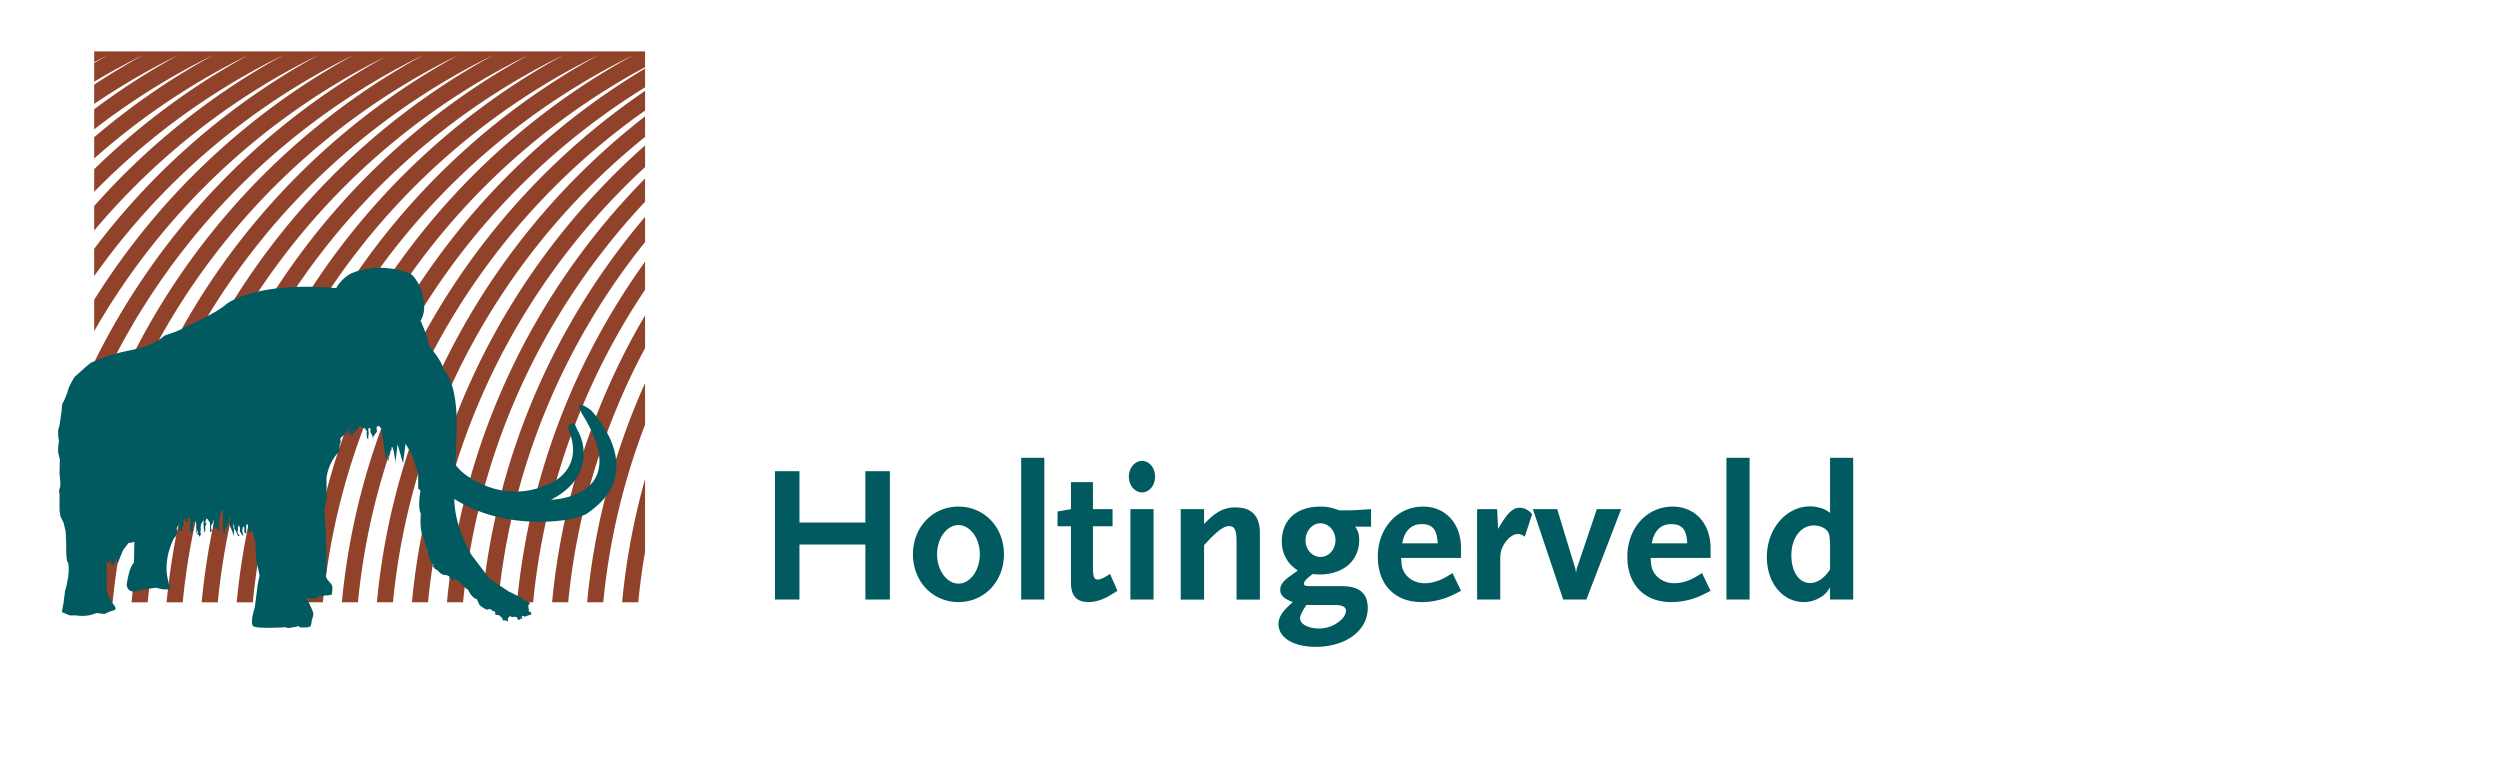 <svg xmlns="http://www.w3.org/2000/svg" id="a" width="300" height="92.308" data-name="holtingerveld"><defs><style>.c{fill:#005a60;stroke-width:0}</style></defs><path d="M103.846 71.947v-6.605h-7.911v6.605h-2.938v-15.4h2.938v6.16h7.911v-6.16h2.94v15.4h-2.94ZM115.015 72.248c-3.103 0-5.461-2.472-5.461-5.739 0-3.243 2.357-5.719 5.461-5.719s5.459 2.474 5.459 5.719c0 3.267-2.357 5.739-5.459 5.739Zm0-9.24c-1.401 0-2.567 1.586-2.567 3.502 0 1.936 1.166 3.523 2.567 3.523s2.565-1.588 2.565-3.523c0-1.914-1.166-3.502-2.565-3.502ZM122.543 71.947V54.936h2.777v17.011h-2.777ZM133.064 71.527c-.816.465-1.657.723-2.427.723-1.446 0-2.122-.746-2.122-2.355V63.15h-1.611v-1.772l1.611-.28v-3.243h2.637v3.243h2.355v2.052h-2.355v4.829c0 1.214.115 1.563.56 1.563.326 0 .723-.163 1.493-.676l.886 2.031c-.375.235-.725.445-1.026.631ZM137.05 59.088c-.865 0-1.588-.84-1.588-1.889s.725-1.891 1.588-1.891 1.563.84 1.563 1.891-.701 1.889-1.563 1.889Zm-1.401 12.859V61.096h2.777v10.851h-2.777ZM148.386 71.947v-6.976c0-1.353-.233-1.842-.91-1.842-.585 0-1.401.583-2.614 1.891l-.373.396v6.533h-2.802V61.098h2.802v1.796c1.306-1.423 2.38-2.006 3.756-2.006 1.961 0 2.94 1.026 2.94 3.08v7.981h-2.8v-.002ZM162.614 63.196c.373.536.49.91.49 1.611 0 2.472-1.912 4.13-4.759 4.13-.28 0-.445 0-.795-.07-.725.536-1.074.886-1.074 1.168 0 .233.187.303.725.303h3.803c2.122 0 3.127.865 3.127 2.614 0 2.705-2.612 4.668-6.253 4.668-2.66 0-4.458-1.098-4.458-2.732 0-.84.466-1.563 1.727-2.637-1.074-.396-1.518-.816-1.518-1.469 0-.631.375-1.121 1.423-1.821.14-.117.375-.257.676-.49-.49-.375-.7-.536-.956-.841-.63-.746-.956-1.632-.956-2.66 0-2.59 1.772-4.178 4.644-4.178.793 0 1.236.095 2.262.445h1.611l2.192-.14v2.101h-1.912.002Zm-2.476 9.402h-3.383c-.093.165-.163.305-.233.375-.326.536-.515.956-.515 1.236 0 .676 1.004 1.214 2.287 1.214.84 0 1.751-.303 2.402-.84.515-.396.818-.886.818-1.308 0-.443-.445-.676-1.378-.676l.002-.002Zm-1.702-9.8c-.979 0-1.772.935-1.772 2.052 0 1.096.795 1.982 1.797 1.982s1.796-.886 1.796-2.006-.816-2.031-1.821-2.031v.002ZM174.156 71.479a8.553 8.553 0 0 1-3.571.77c-3.22 0-5.249-2.122-5.249-5.437 0-3.43 2.332-6.02 5.437-6.02 2.684 0 4.549 2.031 4.549 4.971v1.189h-7.186c.047.911.117 1.284.375 1.727.466.793 1.399 1.306 2.425 1.306.421 0 .841-.047 1.284-.187.655-.187 1.074-.396 2.077-1.026l1.026 2.122c-.515.28-.91.466-1.166.585h-.002Zm-3.57-8.587c-1.236 0-2.076.841-2.31 2.31h4.248c-.07-1.656-.63-2.31-1.937-2.31ZM182.97 64.409c-.303-.235-.536-.326-.84-.326-.445 0-.935.303-1.353.816-.515.63-.746 1.261-.746 2.077v4.969h-2.777V61.094h2.402l.117 2.38c1.051-1.842 1.727-2.542 2.567-2.542.585 0 1.074.255 1.516.77l-.886 2.707ZM190.363 71.947h-2.777l-3.641-10.851h2.917l2.192 7.186.07.466.07-.466 2.427-7.186h2.917l-4.176 10.851h.002ZM204.101 71.479a8.553 8.553 0 0 1-3.571.77c-3.22 0-5.249-2.122-5.249-5.437 0-3.43 2.332-6.02 5.437-6.02 2.684 0 4.549 2.031 4.549 4.971v1.189h-7.186c.047.911.117 1.284.375 1.727.466.793 1.399 1.306 2.425 1.306.421 0 .841-.047 1.284-.187.655-.187 1.074-.396 2.077-1.026l1.026 2.122c-.515.28-.91.466-1.166.585h-.002Zm-3.57-8.587c-1.236 0-2.076.841-2.31 2.31h4.248c-.07-1.656-.631-2.31-1.937-2.31ZM207.174 71.947V54.936h2.777v17.011h-2.777ZM219.608 71.947v-1.471c-.396.63-.585.84-1.096 1.166-.63.396-1.306.606-2.031.606-2.567 0-4.458-2.285-4.458-5.414 0-3.36 2.31-6.067 5.181-6.067.303 0 .63.023.956.117.583.117.84.233 1.446.653v-6.603h2.777v17.011h-2.777l.002.002Zm0-6.488c0-.606-.07-1.166-.14-1.399-.187-.585-.956-1.004-1.821-1.004-1.541 0-2.682 1.516-2.682 3.57 0 1.961.91 3.338 2.241 3.338.863 0 1.726-.585 2.402-1.634v-2.87Z" class="c"/><path d="M59.775 72.275c1.579-16.265 7.931-31.151 17.634-43.228v-3.025C66.591 38.747 59.505 54.729 57.841 72.275h1.934Zm4.203 0a81.394 81.394 0 0 1 13.43-37.501v-3.373C68.969 43.13 63.482 57.118 62.044 72.277h1.932l.002-.002Zm4.206 0a81.239 81.239 0 0 1 9.225-30.503v-3.926A83.18 83.18 0 0 0 66.25 72.275h1.934Zm-12.617 0c1.797-18.509 9.773-35.223 21.84-48.062v-2.789C64.23 34.785 55.508 52.548 53.634 72.274h1.932Zm16.823 0a81.35 81.35 0 0 1 5.019-21.311v-4.996a83.299 83.299 0 0 0-6.956 26.306h1.937Zm4.201 0c.2-2.049.471-4.073.816-6.074v-8.707a83.461 83.461 0 0 0-2.752 14.781h1.936Zm-39.774 0h1.929c2.537-26.122 17.388-48.68 38.662-61.795V8.226c-22.365 13.356-38.014 36.819-40.591 64.05M11.3 6.166v1.298c.57-.293 1.143-.591 1.717-.871-.576.313-1.148.641-1.717.969v2.242a80.319 80.319 0 0 1 5.912-3.208 83.537 83.537 0 0 0-5.912 3.563v2.314a82.274 82.274 0 0 1 10.123-5.875A84.313 84.313 0 0 0 11.3 13.111v2.41a82.095 82.095 0 0 1 14.329-8.924A84.021 84.021 0 0 0 11.3 16.469v2.55A82.329 82.329 0 0 1 29.832 6.597 84.299 84.299 0 0 0 11.3 20.31v2.71A82.394 82.394 0 0 1 34.037 6.597 84.472 84.472 0 0 0 11.3 24.726v2.942c7.373-8.774 16.546-16 26.951-21.076A84.403 84.403 0 0 0 11.3 29.855v3.28c7.953-11.261 18.659-20.441 31.141-26.536A84.494 84.494 0 0 0 11.3 35.985v3.758c8.101-14.166 20.305-25.696 34.984-32.954A84.459 84.459 0 0 0 11.3 43.485v4.608c7.77-18.109 21.872-32.884 39.518-41.492C32.344 16.677 18.068 33.5 11.3 53.742v6.898c5.87-23.788 22.154-43.514 43.726-54.039C31.15 19.617 14.274 43.911 11.583 72.28h1.936c2.812-28.922 20.709-53.479 45.708-65.679-23.874 13.02-40.747 37.31-43.436 65.679h1.932C20.53 43.365 38.424 18.811 63.418 6.607 39.547 19.627 22.684 43.918 19.994 72.28h1.932c2.812-28.922 20.713-53.486 45.716-65.683C43.763 19.614 26.89 43.908 24.199 72.28h1.936C28.94 43.362 46.834 18.808 71.833 6.604 47.964 19.624 31.091 43.918 28.404 72.28h1.932c2.812-28.922 20.709-53.479 45.711-65.679C52.171 19.618 35.298 43.912 32.609 72.28h1.932c2.7-27.809 19.36-51.585 42.865-64.218V6.171H11.3v-.005Zm29.722 66.109h1.932c2.365-24.364 15.442-45.621 34.456-59.013v-2.359C57.304 24.591 43.439 46.789 41.022 72.275m4.204 0h1.931c2.187-22.523 13.531-42.391 30.251-55.844v-2.467c-17.822 13.815-29.941 34.639-32.182 58.31m4.203.001h1.936c1.997-20.578 11.637-38.942 26.045-52.223V17.45C61.9 31.165 51.492 50.516 49.429 72.277" style="fill:#90432a;stroke-width:0"/><path d="m7.172 50.851.213-1.458s.035-.925.142-1.031.32-.676.32-.676l.248-.605.142-.533.391-.783.32-.533.64-.57.676-.605.64-.533.996-.391s.978-.435 2.417-.806c1.764-.455 3.713-.551 5.429-2.062 0 0 1.849-.556 2.5-1.043 0 0 3.615-1.564 4.919-2.727 0 0 3.367-2.774 13.18-1.921 0 0 .473-.933 1.494-1.588.663-.426 1.593-.601 2.655-.783.996-.17 2.729-.033 3.935.355.446.143.876.262 1.091.498a5.414 5.414 0 0 1 1.304 2.915c.09.746.198 1.568-.355 2.514 0 0 1.186 2.655.925 2.917 0 0 1.518 1.682 1.872 2.963 0 0 1.564 1.351 1.541 6.59l-.142 4.813s.458.696 1.446 1.374c1.994 1.369 5.827 2.97 10.17.735 0 0 3.775-1.677 2.016-6.14 0 0-.302-.73.225-.891.528-.162.426.107.841.891 0 0 .583.998.666 2.329.113 1.792-.585 4.219-3.92 5.902 0 0 9.98-.195 3.815-10.18-.008-.015-.018-.028-.027-.043l.008.015s-1.348-2.231.97-.566c0 0 4.726 4.718 2.495 9.31-.533 1.098-1.506 2.141-2.987 3.165 0 0-1.051.545-2.869.773-3.093.39-8.371.336-12.995-2.564 0 1.074.24 3.56 2.067 6.723l2.181 2.869.331.213 1.921 1.279 1.707.83v.285s.48-.175.83.308c0 0 .127.172-.167.172l.08.836.267.08s.045.258-.062.312c0 0-.11 0-.258.053-.173.063-.396.18-.506.142l-.183-.077-.095.023v.167l.072.13.023.047s-.167-.012-.178-.047-.012-.142-.012-.142l-.083.19-.035.095h-.153s-.06.095-.072 0c0-.012-.003-.02-.003-.028l-.008-.065-.107.06.012-.153-.072-.13h-.095l-.167-.012-.035-.095-.047.107-.072-.035c-.06.012-.107.06-.107.06l-.083-.023s-.047-.023-.095-.06l-.047-.035-.072-.035-.047.06-.047.047-.083.047s-.012.023-.035.083.012-.023-.023.06-.035.108 0 .197-.012.112-.072.123.012.06-.06.012c-.072-.047-.118-.06-.13-.095l-.012-.035-.118.023-.06-.012-.035.083-.142-.153s-.035-.083-.047-.118-.047-.107-.095-.155c-.047-.047-.047-.012-.107-.072s-.155-.167-.155-.167l-.142-.035s-.13-.012-.167-.012-.142-.06-.142-.06-.118.047-.083-.035c.035-.083.06-.155.06-.19s-.047-.023-.072-.083c-.023-.06-.118-.107-.118-.107s-.087 0-.133-.012c-.045-.012-.093-.072-.117-.107s-.118-.095-.155-.095-.072-.035-.107-.035-.297.095-.297.095-.083-.047-.118-.06a2.99 2.99 0 0 1-.262-.118 88.235 88.235 0 0 1-.178-.118l-.118-.095s-.072-.023-.118-.072c-.047-.047-.167-.19-.178-.225s-.107-.248-.107-.248l-.118-.273-.012-.047-.202-.083-.178-.095-.213-.213s-.153-.19-.19-.225c-.035-.035-.095-.19-.13-.213s-.142-.297-.142-.297l-.285-.19-.556-.563-.267-.285-.248-.16-.318-.053s-.073 0-.108.053.053.018-.035.053-.142-.018-.142-.018.035-.018-.018-.053 0 0-.053-.142-.232-.053-.248-.125c-.018-.072.048-.125-.02-.16s-.105-.053-.158-.072l-.248-.088s-.107.035-.195 0-.178-.053-.232-.072c-.053-.018-.125-.107-.178-.107s-.338-.338-.338-.338l-.178-.107-.232-.142-.088-.195s-.178 0-.142-.053a3.95 3.95 0 0 0 .125-.232l-.213-.088-.035-.125-.16-.32-.16-.408v-.195l-.125-.16v-.516l-.232-.426-.142-.605-.107-.088s.053-.195 0-.267-.178-.285-.178-.285-.338-1.043-.172-2.609l-.047-.095s-.341-.665 0-2.702l-.275-.213v-1.799l-.775-2.342c-.248-.4-.495-.82-.741-1.264l-.302 2.365-.658-2.294-.248 2.116-.195-1.173-.16-.586-.178-.053s.125.391 0 .408c-.125.018-.107.498-.16.533-.007.005-.013.018-.022.038-.06.153-.157.833-.157.833s-.045-.222-.037-.371c.003-.058.013-.105.037-.125.085-.072-.018-.515-.037-.616l-.015.26s-.052.072 0 .213-.062.005-.023.125c.038.12-.192-.088-.157-.195s-.025-.178-.003-.232-.005-.267-.005-.267v1.191l-.578-3.876s-.053-.178-.142-.248c-.088-.072-.142-.213-.232-.16-.088.053-.195.053-.213.232-.018.178.125.338 0 .516s-.107.107-.213.285c-.107.178-.178.195-.178.267v.213s-.107-.285-.142-.391-.195-.373-.195-.426v-.408s-.232-.142-.232.053-.072-.035 0 .338-.063.533-.032.586c.032.053-.005.248-.005.248v.107s-.195-.195-.177-.391c.018-.195-.055-.408 0-.461s.028-.142-.02-.178c-.05-.035-.157-.232-.157-.232s.142-.035 0-.053-.426-.16-.426-.16.088-.018 0-.088c-.088-.072 0-.088-.088-.072-.088.018-.107-.142-.213.107s-.267.408-.267.408-.533.355-.533.48v.32s-.308-.308-.18-.495a.239.239 0 0 1 .092-.075c.32-.16.32-.32.32-.32s-.623.445-.658.516c-.035.072-.088.16-.088.16-.072-.088.088-.461.178-.605.088-.142-.018-.035.107-.232l.125-.195-.426.533-.088.072s-.072-.018-.142.107c-.072.125-.185.213-.262.302s-.45.408-.45.408.107.445 0 .605-.088.551-.107.658c-.018.107 0 .32 0 .32s-1.226 1.013-1.548 3.147l.018 2.365-.267 1.583.178 2.915s.142 4.125.018 4.711c-.125.586.57.978.711 1.351s-.035 1.103-.035 1.103l-.445.088h-.426s.018.16-.693.088c0 0-.178.533-1.244.213l-.16.102s.77 1.504.77 1.812-.202.806-.202.806-.023.556-.142.676c-.118.118-.426.142-.426.142l-.841.017-.145-.177-.168.035s.125.042-.646.137c-.325.04-.39.143-.758-.03 0 0-3.413.232-3.876-.125-.461-.355.178-2.241.178-2.241l.338-2.667.232-1.191-.408-1.902-.088-2.097-.391-1.404-.338.285-.16-.285v-.693h-.213v1.084s-.232-.107-.232-.178V63.3l-.16-.142-.088.605.142.461h-.142l-.285-.461s.035-.338 0-.426-.107-.338-.107-.338l-.148.338s.072.237 0 .308c-.072.072 0 .38 0 .38l.213.19-.142.167s-.237-.498-.262-.57c-.023-.072-.072-.142-.118-.213s-.095-.142-.118-.213.095-.142 0-.285c-.095-.142-.167-.308-.167-.308l.142.83s-.023.19 0 .355c.023.167 0 .308.023.38s-.403-1.019-.403-1.019-.095-.142-.095-.285c0-.142-.072-.64 0-.758s-.032-.426-.032-.426l-.182.901s-.142.38-.19.45c-.047.072-.19.213-.213.308-.023.095 0 .403 0 .403l-.118.167-.118-.83v-1.826s-.047-.262-.142-.213c-.095.047-.142.426-.19.57-.047.142-.095.426-.118.498s.047.426 0 .521.013.19-.005.38.063.331-.013.426-.218.118-.218-.072v-.45c0 .118-.167.285-.167.285v-.118l-.093.17-.05-.24-.167.355.118-1.364-.118.486-.262.426v.308l.095.237-.095.213-.118-.072v-.545s-.023-.356 0-.45c.023-.095-.403-.606-.403-.606s-.19.44-.167.511.213.095.118.213a.678.678 0 0 0-.12.285v.45s-.068.167-.163.19.072-.167 0-.355c-.072-.19.012-.285-.03-.403s0-.355 0-.355l-.018-.19v-.142l-.331.57s.047.095 0 .19 0 .19 0 .285-.022.262-.022.262-.045.142 0 .262c.045.118.058.213-.02.285l-.078.072-.142.167s.118-.213 0-.285c-.118-.072-.167.023-.118-.19l.018-.082.03-.132s-.025-.095-.048-.195c-.012.09-.037.172-.037.172l-.107.213c-.047-.213.047-.355 0-.521s-.027-.237-.013-.355c.013-.118.025-.047-.017-.213s0-.285 0-.285l-.16-.095c-.19.285-.237.403-.237.475s.047.213 0 .308.095.355 0 .426l-.095.072s-.213 0-.237-.072 0-.213 0-.331-.068-.118-.01-.38.082-.545.082-.545-.043-.192-.105-.273-.108-.223-.108-.223l-.19.426s.118.19 0 .213l-.118.023s-.167-.095-.142-.237c.023-.142-.002-.203-.002-.203l-.212.178s.095.64 0 .735c-.095.095-.19.167-.19.262s.142.19 0 .285l-.142.095s-.142.095-.167-.072c-.023-.167.023-.213 0-.355s-.062-.167-.007-.331c.055-.167.125-.262.125-.262s-.285.331-.38.57c-.095.237 0 .19 0 .403s.058.285-.042.475-.29.355-.29.355-1.229 2.129-.853 4.574l.213 1.019s.853 1.043-1.541.403c0 0-.623.072-1.849.262 0 0-1.446.735-1.682-.593 0 0 .285-2.181.878-2.679l.047-2.489-.711.142-.64.83s-.521 1.279-.545 1.351-.095.331-.142.213c-.047-.118-.142-.688-.142-.688l-.19.688-.285.262s-.19-.213-.19-.355v-.285l-.403.521v.118c0-.118-.112-1.366-.105-.125.003.798.007 1.731.007 2.649 0 1.489 1.271 2.482 1.083 2.739-.173.233-.481.143-1.173.533-.273.155-.906-.16-1.333.018-1.023.426-2.199.208-2.199.208h-.783l-.948-.403.213-1.186.167-1.328s.64-2.016.38-3.39c0 0-.262.023-.237-1.967l-.023-.878-.047-.948-.26-1.066-.355-.688-.118-.758v-1.874l-.06-.486.155-.556v-.45l-.095-1.016.035-1.722-.202-.853v-.605l.095-.711-.095-.676v-.64l.202-.783-.025-.013Z" class="c"/></svg>